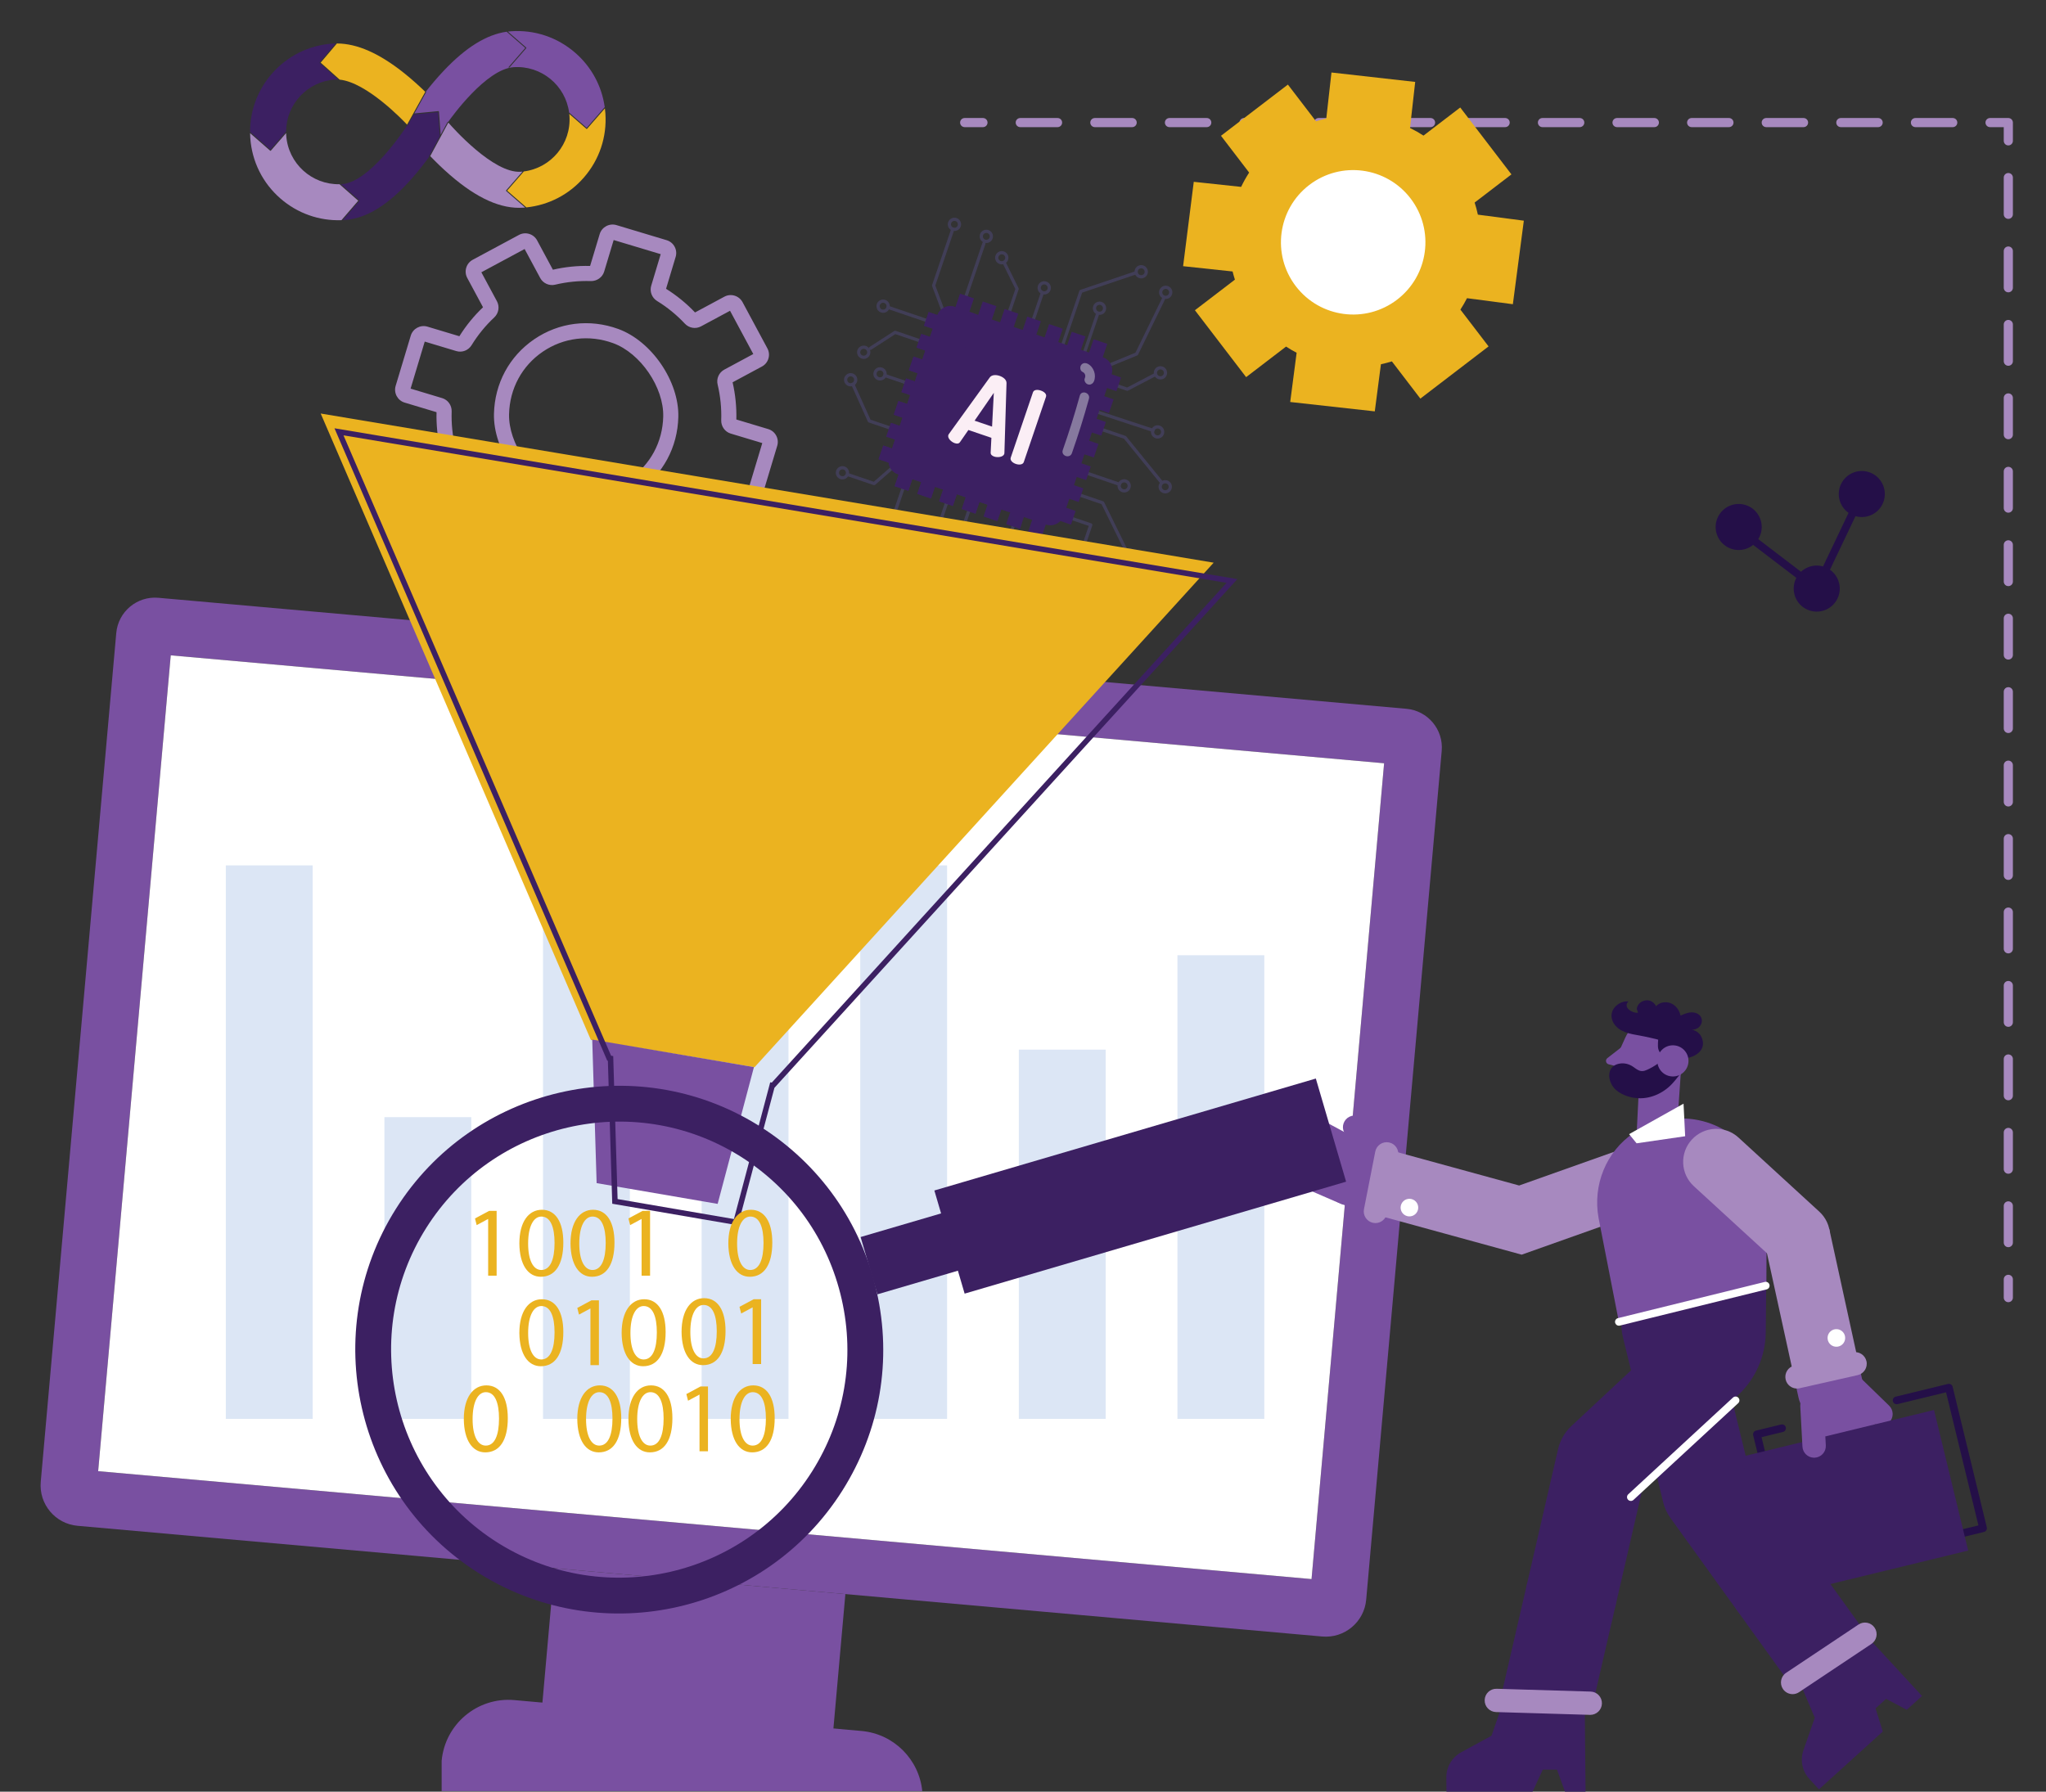 <?xml version="1.0" encoding="UTF-8" standalone="no"?>
<!DOCTYPE svg PUBLIC "-//W3C//DTD SVG 1.1//EN" "http://www.w3.org/Graphics/SVG/1.1/DTD/svg11.dtd">
<svg width="100%" height="100%" viewBox="0 0 4663 4084" version="1.1" xmlns="http://www.w3.org/2000/svg" xmlns:xlink="http://www.w3.org/1999/xlink" xml:space="preserve" xmlns:serif="http://www.serif.com/" style="fill-rule:evenodd;clip-rule:evenodd;stroke-linejoin:round;stroke-miterlimit:2;">
    <rect x="0" y="0" width="4663" height="4084" fill="#333333" stroke="none"/>
    <g id="Artboard1" transform="matrix(1,0,0,1,44.688,-83.475)">
        <rect x="-44.688" y="83.475" width="4662.03" height="4083.19" style="fill:none;"/>
        <clipPath id="_clip1">
            <rect x="-44.688" y="83.475" width="4662.03" height="4083.19"/>
        </clipPath>
        <g clip-path="url(#_clip1)">
            <g transform="matrix(4.167,0,0,4.167,-11.328,7.134)">
                <path d="M519.612,87.872L529.613,87.872C530.994,87.872 532.113,86.753 532.113,85.372C532.113,83.991 530.994,82.872 529.613,82.872L519.612,82.872C518.232,82.872 517.112,83.991 517.112,85.372C517.112,86.753 518.232,87.872 519.612,87.872Z" style="fill:rgb(167,137,191);fill-rule:nonzero;"/>
                <path d="M550.013,87.872L570.413,87.872C571.794,87.872 572.913,86.753 572.913,85.372C572.913,83.991 571.794,82.872 570.413,82.872L550.013,82.872C548.633,82.872 547.513,83.991 547.513,85.372C547.513,86.753 548.633,87.872 550.013,87.872ZM590.814,87.872L611.214,87.872C612.594,87.872 613.714,86.753 613.714,85.372C613.714,83.991 612.594,82.872 611.214,82.872L590.814,82.872C589.433,82.872 588.314,83.991 588.314,85.372C588.314,86.753 589.433,87.872 590.814,87.872ZM631.614,87.872L652.014,87.872C653.395,87.872 654.514,86.753 654.514,85.372C654.514,83.991 653.395,82.872 652.014,82.872L631.614,82.872C630.233,82.872 629.114,83.991 629.114,85.372C629.114,86.753 630.233,87.872 631.614,87.872ZM672.414,87.872L692.814,87.872C694.195,87.872 695.314,86.753 695.314,85.372C695.314,83.991 694.195,82.872 692.814,82.872L672.414,82.872C671.033,82.872 669.914,83.991 669.914,85.372C669.914,86.753 671.033,87.872 672.414,87.872ZM713.214,87.872L733.614,87.872C734.995,87.872 736.114,86.753 736.114,85.372C736.114,83.991 734.995,82.872 733.614,82.872L713.214,82.872C711.834,82.872 710.714,83.991 710.714,85.372C710.714,86.753 711.834,87.872 713.214,87.872ZM754.015,87.872L774.415,87.872C775.795,87.872 776.915,86.753 776.915,85.372C776.915,83.991 775.795,82.872 774.415,82.872L754.015,82.872C752.634,82.872 751.515,83.991 751.515,85.372C751.515,86.753 752.634,87.872 754.015,87.872ZM794.815,87.872L815.215,87.872C816.596,87.872 817.715,86.753 817.715,85.372C817.715,83.991 816.596,82.872 815.215,82.872L794.815,82.872C793.434,82.872 792.315,83.991 792.315,85.372C792.315,86.753 793.434,87.872 794.815,87.872ZM835.615,87.872L856.015,87.872C857.396,87.872 858.515,86.753 858.515,85.372C858.515,83.991 857.396,82.872 856.015,82.872L835.615,82.872C834.234,82.872 833.115,83.991 833.115,85.372C833.115,86.753 834.234,87.872 835.615,87.872ZM876.415,87.872L896.815,87.872C898.196,87.872 899.315,86.753 899.315,85.372C899.315,83.991 898.196,82.872 896.815,82.872L876.415,82.872C875.035,82.872 873.915,83.991 873.915,85.372C873.915,86.753 875.035,87.872 876.415,87.872ZM917.216,87.872L937.616,87.872C938.996,87.872 940.116,86.753 940.116,85.372C940.116,83.991 938.996,82.872 937.616,82.872L917.216,82.872C915.835,82.872 914.716,83.991 914.716,85.372C914.716,86.753 915.835,87.872 917.216,87.872ZM958.016,87.872L978.416,87.872C979.796,87.872 980.916,86.753 980.916,85.372C980.916,83.991 979.796,82.872 978.416,82.872L958.016,82.872C956.635,82.872 955.516,83.991 955.516,85.372C955.516,86.753 956.635,87.872 958.016,87.872ZM998.816,87.872L1019.22,87.872C1020.6,87.872 1021.72,86.753 1021.72,85.372C1021.72,83.991 1020.6,82.872 1019.22,82.872L998.816,82.872C997.435,82.872 996.316,83.991 996.316,85.372C996.316,86.753 997.435,87.872 998.816,87.872ZM1039.62,87.872L1060.02,87.872C1061.4,87.872 1062.52,86.753 1062.52,85.372C1062.52,83.991 1061.4,82.872 1060.02,82.872L1039.62,82.872C1038.24,82.872 1037.12,83.991 1037.12,85.372C1037.12,86.753 1038.24,87.872 1039.62,87.872Z" style="fill:rgb(167,137,191);fill-rule:nonzero;"/>
                <path d="M1080.42,87.872L1087.92,87.872L1087.92,95.372C1087.92,96.753 1089.04,97.872 1090.42,97.872C1091.8,97.872 1092.92,96.753 1092.92,95.372L1092.92,85.372C1092.92,84.714 1092.65,84.07 1092.18,83.604C1091.72,83.139 1091.08,82.872 1090.42,82.872L1080.42,82.872C1079.04,82.872 1077.92,83.991 1077.92,85.372C1077.92,86.753 1079.04,87.872 1080.42,87.872Z" style="fill:rgb(167,137,191);fill-rule:nonzero;"/>
                <path d="M1087.92,115.461L1087.92,135.551C1087.92,136.932 1089.04,138.051 1090.42,138.051C1091.8,138.051 1092.92,136.932 1092.92,135.551L1092.92,115.461C1092.92,114.08 1091.8,112.961 1090.42,112.961C1089.04,112.961 1087.92,114.08 1087.92,115.461ZM1087.92,155.641L1087.92,175.73C1087.92,177.111 1089.04,178.23 1090.42,178.23C1091.8,178.23 1092.92,177.111 1092.92,175.73L1092.92,155.641C1092.92,154.26 1091.8,153.141 1090.42,153.141C1089.04,153.141 1087.92,154.26 1087.92,155.641ZM1087.92,195.82L1087.92,215.91C1087.92,217.291 1089.04,218.41 1090.42,218.41C1091.8,218.41 1092.92,217.291 1092.92,215.91L1092.92,195.82C1092.92,194.44 1091.8,193.32 1090.42,193.32C1089.04,193.32 1087.92,194.44 1087.92,195.82ZM1087.92,236L1087.92,256.09C1087.92,257.47 1089.04,258.59 1090.42,258.59C1091.8,258.59 1092.92,257.47 1092.92,256.09L1092.92,236C1092.92,234.619 1091.8,233.5 1090.42,233.5C1089.04,233.5 1087.92,234.619 1087.92,236ZM1087.92,276.179L1087.92,296.269C1087.92,297.65 1089.04,298.769 1090.42,298.769C1091.8,298.769 1092.92,297.65 1092.92,296.269L1092.92,276.179C1092.92,274.799 1091.8,273.679 1090.42,273.679C1089.04,273.679 1087.92,274.799 1087.92,276.179ZM1087.92,316.359L1087.92,336.449C1087.92,337.829 1089.04,338.949 1090.42,338.949C1091.8,338.949 1092.92,337.829 1092.92,336.449L1092.92,316.359C1092.92,314.978 1091.8,313.859 1090.42,313.859C1089.04,313.859 1087.92,314.978 1087.92,316.359ZM1087.92,356.538L1087.92,376.628C1087.92,378.009 1089.04,379.128 1090.42,379.128C1091.8,379.128 1092.92,378.009 1092.92,376.628L1092.92,356.538C1092.92,355.158 1091.8,354.038 1090.42,354.038C1089.04,354.038 1087.92,355.158 1087.92,356.538ZM1087.92,396.718L1087.92,416.808C1087.92,418.188 1089.04,419.308 1090.42,419.308C1091.8,419.308 1092.92,418.188 1092.92,416.808L1092.92,396.718C1092.92,395.337 1091.8,394.218 1090.42,394.218C1089.04,394.218 1087.92,395.337 1087.92,396.718ZM1087.92,436.897L1087.92,456.987C1087.92,458.368 1089.04,459.487 1090.42,459.487C1091.8,459.487 1092.92,458.368 1092.92,456.987L1092.92,436.897C1092.92,435.517 1091.8,434.397 1090.42,434.397C1089.04,434.397 1087.92,435.517 1087.92,436.897ZM1087.92,477.077L1087.92,497.167C1087.92,498.547 1089.04,499.667 1090.42,499.667C1091.8,499.667 1092.92,498.547 1092.92,497.167L1092.92,477.077C1092.92,475.696 1091.8,474.577 1090.42,474.577C1089.04,474.577 1087.92,475.696 1087.92,477.077ZM1087.92,517.256L1087.92,537.346C1087.92,538.727 1089.04,539.846 1090.42,539.846C1091.8,539.846 1092.92,538.727 1092.92,537.346L1092.92,517.256C1092.92,515.876 1091.8,514.756 1090.42,514.756C1089.04,514.756 1087.92,515.876 1087.92,517.256ZM1087.92,557.436L1087.92,577.526C1087.92,578.906 1089.04,580.026 1090.42,580.026C1091.8,580.026 1092.92,578.906 1092.92,577.526L1092.92,557.436C1092.92,556.055 1091.8,554.936 1090.42,554.936C1089.04,554.936 1087.92,556.055 1087.92,557.436ZM1087.92,597.615L1087.92,617.705C1087.92,619.086 1089.04,620.205 1090.42,620.205C1091.8,620.205 1092.92,619.086 1092.92,617.705L1092.92,597.615C1092.92,596.235 1091.8,595.115 1090.42,595.115C1089.04,595.115 1087.92,596.235 1087.92,597.615ZM1087.92,637.795L1087.92,657.885C1087.92,659.265 1089.04,660.385 1090.42,660.385C1091.8,660.385 1092.92,659.265 1092.92,657.885L1092.92,637.795C1092.92,636.414 1091.8,635.295 1090.42,635.295C1089.04,635.295 1087.92,636.414 1087.92,637.795ZM1087.92,677.974L1087.92,698.064C1087.92,699.445 1089.04,700.564 1090.42,700.564C1091.8,700.564 1092.92,699.445 1092.92,698.064L1092.92,677.974C1092.92,676.594 1091.8,675.474 1090.42,675.474C1089.04,675.474 1087.92,676.594 1087.92,677.974Z" style="fill:rgb(167,137,191);fill-rule:nonzero;"/>
                <path d="M1087.92,718.154L1087.92,728.154C1087.92,729.535 1089.04,730.654 1090.42,730.654C1091.8,730.654 1092.92,729.535 1092.92,728.154L1092.92,718.154C1092.92,716.773 1091.8,715.654 1090.42,715.654C1089.04,715.654 1087.92,716.773 1087.92,718.154Z" style="fill:rgb(167,137,191);fill-rule:nonzero;"/>
                <path d="M270.42,244.887C270.049,260.827 282.863,279.589 297.84,285.041C310.945,289.803 324.985,288.093 336.34,280.335C347.703,272.577 354.405,260.125 354.736,246.181C355.115,230.242 342.3,211.48 327.316,206.028C314.211,201.262 300.17,202.984 288.808,210.741C277.453,218.5 270.751,230.943 270.42,244.887ZM312.711,295.961C306.8,295.961 300.832,294.916 295.017,292.8C276.751,286.154 261.709,264.125 262.162,244.694C262.557,228.056 270.574,213.197 284.154,203.919C297.743,194.649 314.501,192.584 330.139,198.27C348.413,204.915 363.453,226.943 362.994,246.375C362.599,263.012 354.582,277.875 341.002,287.154C332.469,292.98 322.679,295.961 312.711,295.961ZM392.526,226.77L392.526,226.778L392.526,226.77ZM215.677,230.641L215.686,230.641L215.694,230.645L215.677,230.641ZM272.122,334.239L297.848,341.973L303.042,324.715C303.985,321.55 307.025,319.299 310.332,319.521C316.857,319.695 323.445,319.07 329.832,317.549C333.082,316.787 336.453,318.271 338.018,321.19L346.551,337.058L370.22,324.336L361.679,308.464C360.115,305.537 360.728,301.904 363.172,299.626C367.954,295.158 372.123,290.049 375.559,284.448C377.325,281.61 380.72,280.259 383.914,281.227L401.18,286.416L408.914,260.69L391.663,255.501C388.486,254.553 386.349,251.548 386.454,248.202C386.672,241.645 386.019,235.085 384.494,228.701C383.704,225.467 385.204,222.092 388.131,220.52L403.994,211.983L391.277,188.318L375.397,196.854C372.478,198.423 368.833,197.806 366.567,195.366C362.091,190.584 356.986,186.41 351.389,182.979C348.543,181.233 347.219,177.798 348.163,174.624L353.357,157.354L327.63,149.623L322.437,166.882C321.494,170.06 318.445,172.136 315.138,172.076C308.582,171.878 302.026,172.519 295.646,174.048C292.436,174.834 289.033,173.33 287.461,170.41L278.928,154.54L255.266,167.261L263.799,183.133C265.364,186.06 264.751,189.693 262.307,191.971C257.532,196.439 253.364,201.544 249.92,207.145C248.162,209.992 244.75,211.322 241.565,210.371L224.298,205.177L216.564,230.907L233.823,236.096C236.993,237.044 239.129,240.045 239.025,243.395C238.807,249.96 239.469,256.521 240.992,262.888C241.767,266.145 240.266,269.508 237.347,271.077L221.484,279.614L234.202,303.275L250.081,294.743C252.993,293.17 256.63,293.775 258.911,296.231C263.387,301.017 268.493,305.187 274.089,308.618C276.937,310.364 278.259,313.799 277.316,316.973L272.122,334.239ZM298.452,350.457C297.751,350.457 297.041,350.357 296.34,350.147L268.872,341.889C266.985,341.32 265.436,340.054 264.509,338.324C263.581,336.594 263.38,334.607 263.952,332.723L269.195,315.3C263.387,311.67 258.065,307.32 253.347,302.36L237.306,310.981C235.589,311.908 233.605,312.114 231.718,311.546C229.839,310.981 228.29,309.715 227.363,307.985L213.774,282.722C211.863,279.141 213.21,274.682 216.774,272.767L232.807,264.145C231.266,257.493 230.581,250.649 230.75,243.795L213.315,238.552C209.435,237.391 207.233,233.29 208.387,229.407L216.654,201.927C217.823,198.052 221.936,195.838 225.79,197.004L243.243,202.249C246.871,196.443 251.218,191.113 256.178,186.399L247.557,170.37C246.629,168.636 246.428,166.653 246.992,164.777C247.557,162.894 248.823,161.346 250.557,160.414L275.823,146.834C277.541,145.906 279.525,145.701 281.413,146.269C283.291,146.834 284.84,148.1 285.767,149.83L294.389,165.858C301.058,164.321 307.896,163.624 314.743,163.805L319.986,146.37C321.162,142.487 325.284,140.305 329.139,141.45L356.607,149.709C358.494,150.277 360.042,151.543 360.97,153.277C361.897,155.007 362.099,156.995 361.526,158.87L356.284,176.297C362.091,179.931 367.421,184.277 372.131,189.237L388.172,180.616C391.712,178.693 396.188,180.04 398.115,183.6L411.704,208.875C412.64,210.613 412.833,212.604 412.261,214.487C411.696,216.367 410.43,217.911 408.696,218.834L392.68,227.448C394.212,234.129 394.898,240.964 394.728,247.798L412.164,253.041C414.051,253.609 415.6,254.876 416.527,256.605C417.454,258.335 417.656,260.323 417.084,262.206L408.825,289.67C407.656,293.557 403.534,295.739 399.672,294.589L382.236,289.348C378.615,295.15 374.26,300.48 369.3,305.198L377.922,321.227C379.833,324.8 378.494,329.259 374.938,331.179L349.655,344.763C347.937,345.695 345.953,345.889 344.067,345.328C342.187,344.763 340.638,343.497 339.711,341.767L331.09,325.739C324.421,327.279 317.663,328.001 310.735,327.792L305.493,345.227C304.534,348.405 301.606,350.457 298.452,350.457Z" style="fill:rgb(167,137,191);fill-rule:nonzero;"/>
                <path d="M570.648,214.516C570.187,214.359 569.941,213.86 570.098,213.4L582.34,177.414C582.428,177.155 582.632,176.952 582.892,176.864L613.019,166.695C613.479,166.541 613.977,166.785 614.134,167.247C614.288,167.708 614.042,168.207 613.581,168.362L583.866,178.393L571.764,213.966C571.607,214.427 571.108,214.673 570.648,214.516Z" style="fill:rgb(65,62,87);fill-rule:nonzero;"/>
                <path d="M555.169,198.878C554.709,198.721 554.463,198.222 554.62,197.761L561.314,178.085C561.47,177.624 561.97,177.378 562.43,177.535C562.891,177.692 563.136,178.191 562.98,178.651L556.286,198.328C556.129,198.789 555.63,199.035 555.169,198.878Z" style="fill:rgb(65,62,87);fill-rule:nonzero;"/>
                <path d="M515.784,193.669C515.323,193.513 515.077,193.013 515.234,192.553L529.301,151.203C529.458,150.742 529.957,150.496 530.418,150.653C530.878,150.81 531.124,151.309 530.967,151.77L516.9,193.12C516.744,193.58 516.244,193.826 515.784,193.669Z" style="fill:rgb(65,62,87);fill-rule:nonzero;"/>
                <path d="M517.125,214.685C516.883,214.603 516.68,214.418 516.584,214.162L501.798,174.831C501.725,174.641 501.722,174.431 501.788,174.238L512.288,143.373C512.445,142.913 512.943,142.667 513.405,142.824C513.865,142.98 514.111,143.48 513.953,143.94L503.556,174.507L518.231,213.542C518.401,213.997 518.172,214.504 517.716,214.675C517.518,214.75 517.31,214.748 517.125,214.685Z" style="fill:rgb(65,62,87);fill-rule:nonzero;"/>
                <path d="M568.875,231.023C568.642,230.944 568.444,230.769 568.344,230.524C568.159,230.075 568.374,229.561 568.824,229.376L613.014,211.251L627.533,181.487C627.747,181.05 628.275,180.875 628.709,181.082C629.147,181.295 629.327,181.822 629.115,182.259L614.448,212.324C614.353,212.518 614.19,212.67 613.992,212.752L569.493,231.005C569.287,231.088 569.07,231.09 568.875,231.023Z" style="fill:rgb(65,62,87);fill-rule:nonzero;"/>
                <path d="M608.256,232.068L584.005,223.818C583.545,223.661 583.299,223.162 583.456,222.701C583.612,222.241 584.112,221.995 584.572,222.152L608.466,230.281L622.945,222.707C623.378,222.48 623.909,222.65 624.133,223.078C624.359,223.509 624.192,224.041 623.761,224.266L608.948,232.014C608.734,232.126 608.484,232.145 608.256,232.068Z" style="fill:rgb(65,62,87);fill-rule:nonzero;"/>
                <path d="M578.461,240.116C578.004,239.96 577.758,239.466 577.908,239.007C578.06,238.545 578.557,238.295 579.019,238.447L622.87,252.892C623.349,253.078 623.582,253.541 623.43,254.003C623.278,254.465 622.781,254.715 622.319,254.563L578.469,240.118L578.461,240.116Z" style="fill:rgb(65,62,87);fill-rule:nonzero;"/>
                <path d="M626.94,282.967C626.789,282.915 626.648,282.822 626.541,282.688L606.741,258.325L570.754,246.083C570.294,245.926 570.048,245.427 570.204,244.966C570.361,244.506 570.86,244.26 571.321,244.416L607.547,256.741C607.703,256.794 607.843,256.89 607.946,257.019L627.906,281.579C628.213,281.956 628.156,282.51 627.779,282.816C627.534,283.014 627.217,283.061 626.94,282.967Z" style="fill:rgb(65,62,87);fill-rule:nonzero;"/>
                <path d="M603.949,284.047L569.952,272.481C569.491,272.325 569.245,271.825 569.402,271.365C569.559,270.904 570.058,270.658 570.518,270.815L604.515,282.381C604.976,282.538 605.222,283.037 605.065,283.497C604.908,283.958 604.409,284.204 603.949,284.047Z" style="fill:rgb(65,62,87);fill-rule:nonzero;"/>
                <path d="M629.912,282.816C629.758,282.763 629.595,282.731 629.428,282.719C628.925,282.686 628.441,282.85 628.065,283.182C627.686,283.513 627.459,283.971 627.426,284.472C627.392,284.973 627.557,285.459 627.888,285.836C628.219,286.214 628.679,286.44 629.178,286.474C629.681,286.507 630.165,286.343 630.541,286.012C630.92,285.681 631.147,285.222 631.18,284.721C631.214,284.22 631.049,283.735 630.718,283.357C630.498,283.105 630.22,282.921 629.912,282.816ZM628.123,288.043C627.526,287.84 626.99,287.483 626.564,286.996C625.923,286.265 625.605,285.327 625.671,284.356C625.734,283.385 626.172,282.498 626.905,281.858C627.635,281.216 628.573,280.899 629.544,280.963C630.512,281.026 631.403,281.465 632.042,282.197C632.683,282.929 633.001,283.867 632.935,284.838C632.872,285.808 632.434,286.696 631.701,287.336C630.971,287.977 630.033,288.294 629.062,288.23C628.739,288.209 628.422,288.145 628.123,288.043Z" style="fill:rgb(65,62,87);fill-rule:nonzero;"/>
                <path d="M562.407,341.847C561.791,341.637 561.082,341.752 560.557,342.21C559.778,342.894 559.7,344.085 560.382,344.865C561.067,345.647 562.258,345.723 563.038,345.041C563.817,344.358 563.895,343.166 563.213,342.387C562.988,342.13 562.708,341.949 562.407,341.847ZM560.62,347.07C560.034,346.87 559.493,346.521 559.058,346.025C557.736,344.515 557.889,342.21 559.397,340.887C560.912,339.562 563.215,339.719 564.537,341.227C565.859,342.737 565.707,345.041 564.198,346.364C563.183,347.252 561.811,347.475 560.62,347.07Z" style="fill:rgb(65,62,87);fill-rule:nonzero;"/>
                <path d="M581.399,326.588C581.245,326.535 581.082,326.503 580.915,326.492C580.412,326.458 579.928,326.622 579.552,326.953C579.172,327.285 578.946,327.744 578.913,328.245C578.879,328.746 579.043,329.23 579.375,329.608C579.707,329.987 580.169,330.211 580.665,330.246C581.167,330.28 581.651,330.116 582.027,329.784C582.407,329.452 582.634,328.994 582.666,328.493C582.701,327.992 582.537,327.508 582.204,327.13C581.983,326.877 581.707,326.693 581.399,326.588ZM579.612,331.815C579.015,331.612 578.477,331.255 578.051,330.768C577.41,330.036 577.092,329.099 577.157,328.128C577.221,327.158 577.659,326.27 578.392,325.63C579.122,324.989 580.06,324.672 581.031,324.736C582.001,324.799 582.887,325.237 583.529,325.97C584.169,326.701 584.488,327.639 584.422,328.609C584.359,329.58 583.921,330.467 583.187,331.108C582.457,331.749 581.52,332.066 580.549,332.002C580.225,331.981 579.911,331.917 579.612,331.815Z" style="fill:rgb(65,62,87);fill-rule:nonzero;"/>
                <path d="M526.081,332.405C525.464,332.195 524.755,332.311 524.231,332.769C523.452,333.453 523.373,334.643 524.056,335.424C524.743,336.206 525.931,336.282 526.712,335.599C527.49,334.917 527.571,333.726 526.887,332.945C526.662,332.688 526.382,332.507 526.081,332.405ZM524.292,337.628C523.706,337.429 523.167,337.08 522.732,336.584C521.409,335.073 521.562,332.768 523.07,331.445C524.583,330.123 526.885,330.276 528.211,331.785C529.534,333.297 529.381,335.603 527.87,336.924C526.856,337.811 525.484,338.034 524.292,337.628Z" style="fill:rgb(65,62,87);fill-rule:nonzero;"/>
                <path d="M538.656,328.197C538.039,327.988 537.33,328.103 536.805,328.561C536.428,328.892 536.201,329.35 536.168,329.852C536.136,330.354 536.3,330.838 536.63,331.216C537.317,331.999 538.506,332.074 539.286,331.392C540.065,330.708 540.144,329.517 539.461,328.737C539.236,328.481 538.957,328.3 538.656,328.197ZM536.868,333.421C536.282,333.222 535.742,332.872 535.306,332.375C534.666,331.644 534.349,330.706 534.413,329.736C534.476,328.765 534.916,327.878 535.647,327.237C537.158,325.913 539.461,326.069 540.785,327.578C542.107,329.087 541.955,331.392 540.446,332.715C539.431,333.603 538.059,333.826 536.868,333.421Z" style="fill:rgb(65,62,87);fill-rule:nonzero;"/>
                <path d="M458.771,306.141C458.155,305.931 457.447,306.046 456.923,306.505C456.142,307.189 456.064,308.38 456.747,309.16C457.078,309.538 457.539,309.765 458.038,309.797C458.539,309.831 459.024,309.667 459.401,309.335C459.779,309.005 460.006,308.546 460.039,308.045C460.073,307.543 459.908,307.059 459.577,306.681C459.353,306.424 459.073,306.243 458.771,306.141ZM456.983,311.368C456.386,311.164 455.85,310.807 455.423,310.319C454.1,308.809 454.253,306.505 455.763,305.181C457.275,303.857 459.576,304.01 460.901,305.521C462.224,307.031 462.072,309.336 460.561,310.66C459.829,311.3 458.893,311.618 457.922,311.553C457.597,311.532 457.283,311.469 456.983,311.368Z" style="fill:rgb(65,62,87);fill-rule:nonzero;"/>
                <path d="M453.372,275.167C452.756,274.957 452.047,275.073 451.523,275.532C450.743,276.215 450.665,277.405 451.348,278.186C452.03,278.965 453.222,279.043 454.002,278.362C454.782,277.679 454.861,276.487 454.178,275.707C453.953,275.45 453.673,275.269 453.372,275.167ZM451.584,280.39C451,280.192 450.459,279.842 450.023,279.346C448.701,277.835 448.854,275.53 450.364,274.208C451.875,272.885 454.178,273.037 455.502,274.547C456.824,276.058 456.671,278.363 455.162,279.686C454.148,280.573 452.777,280.796 451.584,280.39Z" style="fill:rgb(65,62,87);fill-rule:nonzero;"/>
                <path d="M457.863,224.285C457.247,224.076 456.538,224.192 456.015,224.65C455.234,225.333 455.156,226.524 455.839,227.305C456.52,228.085 457.712,228.162 458.493,227.481C459.273,226.798 459.352,225.606 458.669,224.826C458.444,224.569 458.164,224.388 457.863,224.285ZM456.075,229.509C455.491,229.311 454.95,228.961 454.515,228.465C453.192,226.954 453.346,224.649 454.855,223.326C456.365,222.005 458.67,222.157 459.993,223.666C461.315,225.177 461.162,227.482 459.653,228.805C458.639,229.692 457.268,229.915 456.075,229.509Z" style="fill:rgb(65,62,87);fill-rule:nonzero;"/>
                <path d="M473.921,221.06C473.766,221.007 473.603,220.974 473.436,220.964C472.935,220.93 472.451,221.094 472.073,221.426C471.694,221.756 471.467,222.215 471.435,222.717C471.401,223.218 471.565,223.702 471.897,224.08C472.578,224.86 473.77,224.939 474.551,224.256C475.332,223.572 475.41,222.382 474.727,221.602C474.506,221.35 474.229,221.165 473.921,221.06ZM472.134,226.286C471.549,226.087 471.008,225.737 470.573,225.24C469.932,224.508 469.615,223.571 469.679,222.6C469.742,221.629 470.181,220.742 470.913,220.101C471.644,219.461 472.581,219.143 473.552,219.208C474.523,219.271 475.411,219.71 476.051,220.442C477.373,221.952 477.221,224.257 475.711,225.58C474.697,226.468 473.326,226.69 472.134,226.286Z" style="fill:rgb(65,62,87);fill-rule:nonzero;"/>
                <path d="M503.01,313.153C502.393,312.943 501.684,313.059 501.16,313.518C500.381,314.2 500.301,315.392 500.985,316.172C501.667,316.955 502.86,317.032 503.64,316.347C504.42,315.664 504.499,314.474 503.815,313.693C503.591,313.436 503.311,313.256 503.01,313.153ZM501.221,318.377C500.636,318.178 500.095,317.829 499.66,317.332C498.338,315.82 498.491,313.516 500.001,312.193C501.511,310.871 503.817,311.023 505.14,312.534L505.141,312.534C506.462,314.045 506.309,316.35 504.799,317.672C503.785,318.559 502.413,318.782 501.221,318.377Z" style="fill:rgb(65,62,87);fill-rule:nonzero;"/>
                <path d="M610.199,320.04C609.583,319.83 608.874,319.945 608.349,320.403C607.972,320.734 607.745,321.192 607.712,321.694C607.68,322.196 607.843,322.68 608.174,323.058C608.861,323.84 610.048,323.916 610.83,323.234C611.609,322.551 611.688,321.359 611.005,320.58C610.78,320.323 610.501,320.142 610.199,320.04ZM608.412,325.263C607.826,325.063 607.286,324.714 606.85,324.217C606.21,323.486 605.893,322.549 605.956,321.578C606.02,320.607 606.459,319.72 607.191,319.08C608.703,317.756 611.007,317.912 612.329,319.42C613.651,320.93 613.499,323.234 611.99,324.557C610.975,325.445 609.603,325.668 608.412,325.263Z" style="fill:rgb(65,62,87);fill-rule:nonzero;"/>
                <path d="M630.172,176.458C629.555,176.248 628.846,176.362 628.322,176.821C627.543,177.504 627.463,178.695 628.147,179.476C628.833,180.261 630.022,180.334 630.803,179.651C631.582,178.969 631.66,177.777 630.978,176.997C630.753,176.74 630.473,176.56 630.172,176.458ZM628.383,181.68C627.798,181.481 627.258,181.132 626.823,180.635C625.5,179.123 625.652,176.818 627.164,175.497C628.675,174.176 630.979,174.326 632.302,175.837C633.623,177.347 633.471,179.652 631.963,180.975C630.947,181.863 629.575,182.086 628.383,181.68Z" style="fill:rgb(65,62,87);fill-rule:nonzero;"/>
                <path d="M593.97,185.167C593.354,184.957 592.645,185.072 592.12,185.531C591.341,186.213 591.261,187.404 591.945,188.185C592.631,188.969 593.82,189.044 594.601,188.361C595.38,187.677 595.458,186.487 594.776,185.706C594.551,185.45 594.271,185.269 593.97,185.167ZM592.181,190.39C591.597,190.191 591.056,189.842 590.621,189.345C589.298,187.833 589.451,185.527 590.962,184.206C592.472,182.885 594.778,183.037 596.1,184.546C597.422,186.057 597.269,188.362 595.761,189.685C594.746,190.572 593.373,190.795 592.181,190.39Z" style="fill:rgb(65,62,87);fill-rule:nonzero;"/>
                <path d="M540.505,157.534C539.889,157.325 539.181,157.44 538.658,157.899C537.877,158.582 537.798,159.773 538.482,160.553C538.813,160.932 539.272,161.16 539.772,161.191C540.274,161.224 540.758,161.06 541.136,160.729C541.514,160.398 541.741,159.94 541.774,159.438C541.807,158.937 541.643,158.452 541.312,158.075C541.087,157.818 540.807,157.637 540.505,157.534ZM538.718,162.761C538.121,162.558 537.584,162.2 537.158,161.713C535.835,160.203 535.987,157.898 537.498,156.575C539.008,155.25 541.312,155.404 542.636,156.915C543.276,157.646 543.594,158.584 543.53,159.554C543.466,160.526 543.027,161.413 542.295,162.054C541.564,162.694 540.627,163.011 539.656,162.947C539.332,162.925 539.017,162.863 538.718,162.761Z" style="fill:rgb(65,62,87);fill-rule:nonzero;"/>
                <path d="M514.62,139.261C514.465,139.209 514.302,139.176 514.135,139.165C513.633,139.132 513.149,139.296 512.771,139.627C511.99,140.311 511.912,141.502 512.594,142.282C513.279,143.061 514.469,143.142 515.25,142.458C515.627,142.127 515.854,141.668 515.887,141.167C515.921,140.665 515.755,140.181 515.425,139.803C515.203,139.551 514.927,139.366 514.62,139.261ZM512.833,144.487C512.247,144.288 511.707,143.938 511.271,143.441C509.949,141.931 510.101,139.627 511.611,138.303C512.343,137.663 513.28,137.345 514.25,137.41C515.221,137.474 516.109,137.912 516.75,138.643C518.072,140.154 517.919,142.458 516.409,143.782C515.396,144.669 514.025,144.892 512.833,144.487Z" style="fill:rgb(65,62,87);fill-rule:nonzero;"/>
                <path d="M475.617,184.027C475.462,183.975 475.299,183.942 475.132,183.931C474.631,183.897 474.146,184.062 473.769,184.393C473.39,184.724 473.164,185.182 473.131,185.683C473.097,186.185 473.261,186.669 473.593,187.047C473.922,187.426 474.381,187.651 474.884,187.685C475.385,187.718 475.87,187.554 476.247,187.223C477.028,186.539 477.106,185.348 476.423,184.569C476.203,184.317 475.925,184.132 475.617,184.027ZM473.829,189.254C473.232,189.051 472.696,188.694 472.269,188.207C471.628,187.475 471.311,186.538 471.375,185.567C471.438,184.596 471.877,183.709 472.609,183.069C474.12,181.744 476.423,181.897 477.747,183.409C479.07,184.919 478.917,187.223 477.407,188.547C476.675,189.187 475.738,189.505 474.767,189.441C474.443,189.419 474.128,189.356 473.829,189.254Z" style="fill:rgb(65,62,87);fill-rule:nonzero;"/>
                <path d="M465,209.231C464.384,209.021 463.676,209.136 463.152,209.595C462.372,210.279 462.293,211.47 462.977,212.25C463.307,212.628 463.767,212.857 464.267,212.888C464.769,212.921 465.253,212.757 465.631,212.425C466.009,212.095 466.236,211.637 466.269,211.135C466.302,210.633 466.138,210.149 465.807,209.771C465.582,209.514 465.302,209.334 465,209.231ZM463.213,214.458C462.616,214.255 462.079,213.897 461.652,213.41C460.33,211.899 460.482,209.595 461.993,208.271C463.504,206.947 465.805,207.101 467.131,208.612C467.771,209.343 468.089,210.281 468.025,211.251C467.961,212.223 467.522,213.11 466.79,213.75C466.059,214.39 465.122,214.708 464.151,214.643C463.827,214.622 463.512,214.56 463.213,214.458Z" style="fill:rgb(65,62,87);fill-rule:nonzero;"/>
                <path d="M532.059,145.84C531.443,145.63 530.734,145.745 530.21,146.204C529.431,146.887 529.351,148.078 530.034,148.858C530.716,149.636 531.91,149.717 532.69,149.034C533.469,148.351 533.549,147.16 532.865,146.38C532.641,146.123 532.361,145.942 532.059,145.84ZM530.271,151.066C529.674,150.863 529.137,150.505 528.71,150.018C527.388,148.508 527.541,146.203 529.051,144.88C530.562,143.559 532.865,143.709 534.189,145.22C535.512,146.73 535.359,149.035 533.849,150.358C533.117,150.999 532.18,151.317 531.209,151.252C530.885,151.231 530.57,151.168 530.271,151.066Z" style="fill:rgb(65,62,87);fill-rule:nonzero;"/>
                <path d="M625.746,252.814C625.13,252.604 624.421,252.719 623.896,253.177C623.519,253.508 623.292,253.967 623.259,254.468C623.227,254.969 623.39,255.454 623.721,255.832C624.406,256.616 625.597,256.69 626.377,256.008C627.156,255.325 627.235,254.134 626.552,253.353C626.327,253.097 626.047,252.916 625.746,252.814ZM623.957,258.036C623.373,257.838 622.833,257.489 622.397,256.992C621.074,255.48 621.227,253.174 622.738,251.853C624.248,250.532 626.553,250.684 627.876,252.193C629.198,253.704 629.046,256.009 627.537,257.332C626.522,258.219 625.15,258.442 623.957,258.036Z" style="fill:rgb(65,62,87);fill-rule:nonzero;"/>
                <path d="M627.292,220.499C626.676,220.289 625.967,220.404 625.442,220.862C625.065,221.193 624.838,221.652 624.806,222.153C624.773,222.654 624.936,223.139 625.267,223.517C625.952,224.3 627.143,224.375 627.923,223.693C628.702,223.01 628.781,221.818 628.099,221.038C627.873,220.782 627.594,220.601 627.292,220.499ZM625.503,225.721C624.919,225.523 624.379,225.173 623.943,224.677C622.62,223.165 622.773,220.859 624.284,219.538C625.794,218.216 628.097,218.369 629.423,219.878C630.744,221.389 630.592,223.694 629.083,225.017C628.068,225.904 626.696,226.127 625.503,225.721Z" style="fill:rgb(65,62,87);fill-rule:nonzero;"/>
                <path d="M563.732,174.004C563.116,173.794 562.408,173.909 561.884,174.368C561.507,174.699 561.28,175.158 561.246,175.659C561.213,176.161 561.378,176.645 561.709,177.023C562.039,177.4 562.5,177.628 562.999,177.661C563.501,177.694 563.985,177.53 564.363,177.199C564.741,176.868 564.967,176.409 565.001,175.908C565.034,175.406 564.87,174.922 564.539,174.544C564.314,174.287 564.034,174.107 563.732,174.004ZM561.945,179.231C561.348,179.028 560.811,178.67 560.384,178.183C559.062,176.672 559.214,174.368 560.725,173.044C562.234,171.721 564.538,171.875 565.863,173.384C566.503,174.116 566.821,175.054 566.757,176.024C566.692,176.995 566.254,177.882 565.523,178.523C564.791,179.163 563.854,179.481 562.883,179.416C562.559,179.395 562.244,179.333 561.945,179.231Z" style="fill:rgb(65,62,87);fill-rule:nonzero;"/>
                <path d="M616.771,165.196C616.615,165.143 616.453,165.11 616.286,165.1C615.784,165.066 615.3,165.231 614.92,165.561C614.141,166.245 614.063,167.436 614.745,168.216C615.432,168.997 616.621,169.073 617.401,168.392C617.779,168.061 618.006,167.603 618.038,167.101C618.071,166.599 617.907,166.115 617.576,165.738C617.355,165.485 617.079,165.3 616.771,165.196ZM614.983,170.421C614.397,170.221 613.857,169.872 613.421,169.375C612.099,167.866 612.252,165.561 613.76,164.238C614.494,163.597 615.432,163.279 616.401,163.344C617.374,163.407 618.259,163.847 618.9,164.578C619.541,165.309 619.857,166.247 619.794,167.217C619.731,168.188 619.291,169.075 618.559,169.716C617.546,170.603 616.174,170.826 614.983,170.421Z" style="fill:rgb(65,62,87);fill-rule:nonzero;"/>
                <path d="M607.456,282.323C607.302,282.27 607.139,282.238 606.971,282.227C606.471,282.194 605.986,282.359 605.607,282.689C605.229,283.02 605.003,283.478 604.97,283.98C604.937,284.481 605.101,284.966 605.432,285.343C606.116,286.128 607.308,286.201 608.088,285.52C608.867,284.836 608.945,283.645 608.261,282.865C608.04,282.612 607.764,282.428 607.456,282.323ZM605.669,287.549C605.083,287.35 604.544,287 604.108,286.503C603.467,285.771 603.151,284.834 603.214,283.863C603.278,282.892 603.717,282.005 604.449,281.364C605.181,280.725 606.119,280.406 607.088,280.471C608.06,280.532 608.946,280.974 609.585,281.705C610.909,283.215 610.757,285.519 609.248,286.843C608.232,287.731 606.86,287.954 605.669,287.549Z" style="fill:rgb(65,62,87);fill-rule:nonzero;"/>
                <path d="M607.374,319.759C607.161,319.687 606.975,319.533 606.868,319.315L594.453,294.098L568.966,285.427C568.505,285.271 568.26,284.772 568.416,284.311C568.573,283.851 569.072,283.605 569.533,283.761L595.365,292.549C595.586,292.625 595.768,292.785 595.871,292.994L608.447,318.537C608.661,318.974 608.482,319.501 608.046,319.715C607.828,319.823 607.587,319.832 607.374,319.759Z" style="fill:rgb(65,62,87);fill-rule:nonzero;"/>
                <path d="M560.276,341.121C560.063,341.048 559.878,340.894 559.77,340.676L552.919,326.759C552.816,326.55 552.8,326.309 552.875,326.087L560.379,304.028C560.536,303.568 561.035,303.322 561.496,303.479C561.956,303.635 562.202,304.135 562.045,304.595L554.658,326.309L561.349,339.899C561.564,340.335 561.384,340.862 560.948,341.077C560.73,341.184 560.489,341.193 560.276,341.121Z" style="fill:rgb(65,62,87);fill-rule:nonzero;"/>
                <path d="M581.436,326.47C580.975,326.314 580.729,325.814 580.886,325.354L587.468,306.006L570.794,300.333C570.333,300.176 570.087,299.677 570.244,299.217C570.4,298.756 570.9,298.51 571.36,298.667L588.868,304.623C589.329,304.78 589.574,305.279 589.418,305.74L582.552,325.921C582.395,326.381 581.896,326.627 581.436,326.47Z" style="fill:rgb(65,62,87);fill-rule:nonzero;"/>
                <path d="M541.51,196.273C541.05,196.117 540.804,195.617 540.96,195.157L547.336,176.417L540.832,163.206C540.618,162.77 540.797,162.243 541.233,162.028C541.669,161.813 542.196,161.993 542.411,162.429L549.076,175.966C549.179,176.176 549.195,176.417 549.119,176.639L542.627,195.724C542.47,196.184 541.971,196.43 541.51,196.273Z" style="fill:rgb(65,62,87);fill-rule:nonzero;"/>
                <path d="M467.753,209.703C467.572,209.641 467.41,209.521 467.298,209.347C467.034,208.939 467.151,208.394 467.559,208.131L481.083,199.389C481.31,199.243 481.59,199.209 481.844,199.295L504.72,207.078C505.181,207.234 505.426,207.734 505.27,208.194C505.113,208.654 504.614,208.9 504.153,208.744L481.681,201.099L468.514,209.609C468.279,209.761 467.999,209.786 467.753,209.703Z" style="fill:rgb(65,62,87);fill-rule:nonzero;"/>
                <path d="M507.922,197.666L477.421,187.29C476.96,187.133 476.715,186.634 476.871,186.173C477.028,185.713 477.527,185.467 477.988,185.624L508.489,196C508.949,196.157 509.195,196.656 509.038,197.117C508.882,197.577 508.382,197.823 507.922,197.666Z" style="fill:rgb(65,62,87);fill-rule:nonzero;"/>
                <path d="M582.324,219.384C581.864,219.228 581.618,218.728 581.774,218.268L591.333,190.169C591.49,189.709 591.99,189.463 592.45,189.619C592.91,189.776 593.156,190.276 593,190.736L583.441,218.835C583.284,219.295 582.784,219.541 582.324,219.384Z" style="fill:rgb(65,62,87);fill-rule:nonzero;"/>
                <path d="M538.651,328.195C538.19,328.038 537.945,327.539 538.101,327.078L548.686,295.966C548.842,295.506 549.342,295.26 549.802,295.417C550.263,295.573 550.509,296.073 550.352,296.533L539.767,327.645C539.611,328.106 539.112,328.352 538.651,328.195Z" style="fill:rgb(65,62,87);fill-rule:nonzero;"/>
                <path d="M495.154,231.197L475.633,224.556C475.172,224.399 474.926,223.9 475.083,223.439C475.24,222.979 475.739,222.733 476.2,222.89L495.721,229.531C496.181,229.688 496.427,230.187 496.27,230.647C496.114,231.108 495.614,231.354 495.154,231.197Z" style="fill:rgb(65,62,87);fill-rule:nonzero;"/>
                <path d="M486.693,256.067L467.172,249.426C466.941,249.348 466.752,249.176 466.652,248.954L457.636,228.871C457.437,228.428 457.635,227.907 458.078,227.708C458.521,227.508 459.043,227.709 459.241,228.15L468.101,247.884L487.26,254.401C487.72,254.558 487.966,255.057 487.81,255.518C487.653,255.978 487.153,256.224 486.693,256.067Z" style="fill:rgb(65,62,87);fill-rule:nonzero;"/>
                <path d="M461.683,307.579C461.435,307.495 461.228,307.302 461.135,307.036C460.974,306.577 461.216,306.075 461.675,305.915L480.197,299.44L488.36,275.444C488.517,274.983 489.017,274.737 489.477,274.894C489.937,275.051 490.183,275.55 490.027,276.01L481.725,300.412C481.638,300.668 481.438,300.87 481.182,300.959L462.256,307.576C462.063,307.644 461.862,307.64 461.683,307.579Z" style="fill:rgb(65,62,87);fill-rule:nonzero;"/>
                <path d="M503.258,312.411C502.798,312.254 502.552,311.755 502.708,311.294L511.01,286.893C511.166,286.433 511.666,286.187 512.125,286.344C512.586,286.5 512.833,287 512.676,287.46L504.375,311.861C504.218,312.322 503.718,312.567 503.258,312.411Z" style="fill:rgb(65,62,87);fill-rule:nonzero;"/>
                <path d="M523.2,332.286C522.987,332.214 522.802,332.06 522.693,331.842L514.953,316.117C514.849,315.908 514.834,315.666 514.909,315.445L521.601,295.775C521.758,295.314 522.257,295.068 522.718,295.225C523.177,295.382 523.424,295.881 523.267,296.342L516.693,315.667L524.273,331.065C524.488,331.501 524.309,332.028 523.872,332.243C523.654,332.35 523.414,332.359 523.2,332.286Z" style="fill:rgb(65,62,87);fill-rule:nonzero;"/>
                <path d="M469.813,283.676L455.783,278.903C455.322,278.747 455.077,278.247 455.233,277.787C455.39,277.326 455.889,277.08 456.35,277.237L469.901,281.847L482.091,271.234C482.457,270.915 483.013,270.954 483.332,271.32C483.651,271.687 483.613,272.243 483.246,272.561L470.674,283.507C470.438,283.713 470.111,283.778 469.813,283.676Z" style="fill:rgb(65,62,87);fill-rule:nonzero;"/>
                <path d="M602.589,232.298L605.13,224.827L599.99,223.079C601.161,219.203 599.079,215.07 595.217,213.755L595.113,213.72L597.595,206.427L590.124,203.885L587.643,211.179L583.148,209.65L585.63,202.356L578.159,199.815L575.678,207.108L570.778,205.441L573.259,198.148L565.788,195.606L563.307,202.9L558.813,201.371L561.294,194.077L553.823,191.536L551.342,198.829L546.442,197.162L548.923,189.868L541.453,187.327L538.971,194.621L534.477,193.092L536.958,185.798L529.488,183.257L527.007,190.55L522.107,188.883L524.588,181.59L517.117,179.048L514.636,186.341L514.198,186.193C510.336,184.879 506.165,186.886 504.73,190.671L499.924,189.036L497.382,196.507L502.164,198.133L500.635,202.628L495.853,201.001L493.312,208.471L498.094,210.098L496.427,214.998L491.645,213.372L489.103,220.842L493.885,222.469L492.356,226.963L487.574,225.337L485.033,232.807L489.815,234.434L488.148,239.334L483.366,237.707L480.824,245.178L485.606,246.805L484.077,251.299L479.295,249.672L476.754,257.143L481.536,258.77L479.869,263.67L475.087,262.043L472.545,269.514L478.014,271.374C478.325,274.196 480.201,276.729 483.066,277.703L483.504,277.852L481.326,284.254L488.796,286.795L490.974,280.394L495.875,282.061L493.697,288.463L501.167,291.004L503.345,284.602L507.839,286.131L505.661,292.533L513.132,295.075L515.31,288.673L520.21,290.34L518.031,296.742L525.503,299.283L527.681,292.881L532.175,294.41L529.997,300.812L537.468,303.353L539.645,296.952L544.546,298.619L542.368,305.021L549.838,307.562L552.016,301.16L556.511,302.689L554.333,309.091L561.803,311.633L563.981,305.231L564.085,305.266C566.95,306.241 569.982,305.378 571.949,303.331L577.751,305.305L580.293,297.834L575.178,296.094L576.845,291.194L581.96,292.934L584.501,285.464L579.386,283.723L580.915,279.229L586.03,280.969L588.572,273.499L583.456,271.758L585.123,266.858L590.239,268.599L592.78,261.128L587.665,259.388L589.194,254.893L594.309,256.634L596.851,249.163L591.736,247.423L593.403,242.522L598.518,244.263L601.059,236.792L595.944,235.052L597.473,230.557L602.589,232.298Z" style="fill:rgb(60,32,98);fill-rule:nonzero;"/>
                <path d="M525.25,189.953L522.106,188.883L524.588,181.59L517.117,179.048L514.636,186.342L514.198,186.193C510.336,184.879 506.165,186.886 504.73,190.671L499.924,189.036L497.382,196.507L502.164,198.133L500.635,202.628L495.853,201.001L493.312,208.471L498.094,210.098L496.427,214.999L491.645,213.372L489.103,220.842L493.885,222.469L492.356,226.963L487.574,225.337L485.033,232.807L489.815,234.434L488.148,239.334L483.366,237.707L480.824,245.178L485.606,246.805L484.077,251.299L479.295,249.672L476.754,257.143L481.536,258.77L479.869,263.67L475.087,262.043L472.545,269.514L478.014,271.374C478.325,274.196 480.201,276.729 483.066,277.703L483.504,277.852L481.326,284.254L488.796,286.796L490.974,280.394L495.875,282.061L493.697,288.463L501.167,291.004L503.345,284.602L507.839,286.131L505.662,292.533L513.132,295.075L515.31,288.673L520.21,290.34L518.031,296.742L525.503,299.283L527.681,292.881L532.175,294.41L529.997,300.812L537.468,303.354L539.646,296.952L544.254,298.52C515.224,269.551 510.786,226.847 525.25,189.953Z" style="fill:rgb(60,32,98);fill-rule:nonzero;"/>
                <path d="M549.838,307.562L546.936,306.575L549.838,307.562L550.87,304.531L549.838,307.562Z" style="fill:rgb(236,240,246);fill-rule:nonzero;"/>
                <path d="M549.838,307.562L546.936,306.575L545.27,306.008L542.368,305.021L544.498,298.76C546.262,300.507 548.087,302.219 550.032,303.861C550.305,304.091 550.594,304.304 550.87,304.531L549.838,307.562Z" style="fill:rgb(59,33,97);fill-rule:nonzero;"/>
                <path d="M534.588,251.693L535.547,233.208L525.033,248.442L534.588,251.693ZM510.677,256.241C510.714,256.131 510.844,255.93 510.974,255.729L533.323,224.794C534.378,223.313 536.671,223.237 538.704,223.928C540.79,224.638 542.561,226.097 542.495,227.914L541.341,266.06C541.322,266.299 541.321,266.483 541.265,266.647C540.686,268.349 537.675,268.734 535.752,268.08C534.545,267.669 533.742,266.967 533.823,265.831L534.221,257.816L521.645,253.538L517.073,260.133C516.443,261.082 515.379,261.149 514.172,260.738C512.249,260.084 510.079,257.998 510.677,256.241Z" style="fill:rgb(251,238,245);fill-rule:nonzero;"/>
                <path d="M556.947,232.952C557.47,231.414 559.452,231.353 561.264,231.97C563.021,232.568 564.61,233.843 564.087,235.381L551.943,271.077C551.439,272.559 549.365,272.711 547.607,272.113C545.795,271.497 544.299,270.13 544.803,268.648L556.947,232.952Z" style="fill:rgb(251,238,245);fill-rule:nonzero;"/>
                <path d="M587.797,228.705C587.523,228.705 587.241,228.66 586.956,228.563C585.673,228.126 584.754,226.529 585.307,225.213C585.567,224.596 585.662,223.886 585.485,223.361C585.177,222.444 584.804,222.142 583.981,221.708C582.713,221.039 582.551,219.117 583.282,218.039C583.803,217.27 584.575,216.933 585.381,216.933C585.909,216.933 586.452,217.077 586.95,217.34C590.248,219.079 591.739,223.505 590.306,226.914C589.861,227.971 588.898,228.705 587.797,228.705Z" style="fill:rgb(134,121,158);fill-rule:nonzero;"/>
                <path d="M575.88,267.928C574.242,267.928 572.557,266.512 573.26,264.51C576.703,254.695 579.81,244.782 582.582,234.758C582.925,233.519 583.848,232.993 584.818,232.993C586.418,232.993 588.143,234.428 587.581,236.458C584.808,246.483 581.702,256.396 578.258,266.21C577.835,267.416 576.866,267.928 575.88,267.928Z" style="fill:rgb(134,121,158);fill-rule:nonzero;"/>
                <path d="M709.322,882.122L45.682,823.086L85.38,376.809L749.019,435.845L709.322,882.122ZM761.212,406.046L78.643,345.327C66.95,344.285 56.622,352.923 55.58,364.623L14.284,828.887C13.193,841.108 22.218,851.893 34.44,852.977L715.123,913.534C727.344,914.618 738.129,905.593 739.213,893.379L780.516,429.108C781.558,417.415 772.92,407.087 761.212,406.046Z" style="fill:rgb(121,80,161);fill-rule:nonzero;"/>
                <path d="M749.019,435.845L709.322,882.122L45.682,823.086L85.38,376.809L749.019,435.845Z" style="fill:white;fill-rule:nonzero;"/>
                <path d="M432.651,993.977L298.275,982.023C291.433,981.414 286.018,979.441 286.18,977.615L295.204,876.177L454.358,890.335L445.334,991.773C445.172,993.599 439.494,994.585 432.651,993.977Z" style="fill:rgb(121,80,161);fill-rule:nonzero;"/>
                <path d="M496.411,998.102L233.542,998.102L233.542,981.608C235.336,961.429 253.158,946.517 273.336,948.319L463.148,965.204C480.987,966.792 494.718,980.899 496.411,998.102Z" style="fill:rgb(121,80,161);fill-rule:nonzero;"/>
                <rect x="115.494" y="491.72" width="47.509" height="302.761" style="fill:rgb(220,230,245);fill-rule:nonzero;"/>
                <rect x="202.241" y="629.432" width="47.509" height="165.049" style="fill:rgb(220,230,245);fill-rule:nonzero;"/>
                <rect x="288.988" y="491.72" width="47.508" height="302.761" style="fill:rgb(220,230,245);fill-rule:nonzero;"/>
                <rect x="375.734" y="491.72" width="47.509" height="302.761" style="fill:rgb(220,230,245);fill-rule:nonzero;"/>
                <rect x="462.481" y="491.72" width="47.509" height="302.761" style="fill:rgb(220,230,245);fill-rule:nonzero;"/>
                <rect x="549.228" y="592.503" width="47.508" height="201.978" style="fill:rgb(220,230,245);fill-rule:nonzero;"/>
                <rect x="635.975" y="540.852" width="47.508" height="253.629" style="fill:rgb(220,230,245);fill-rule:nonzero;"/>
                <path d="M768.84,236.363L806.146,207.813L790.742,187.685C792.057,185.658 793.26,183.575 794.344,181.44L819.433,184.733L825.43,139.041L800.298,135.743C799.821,133.516 799.231,131.306 798.528,129.119L818.656,113.715L790.648,77.119L770.553,92.499C768.172,90.948 765.709,89.555 763.181,88.323L766.016,63.132L720.222,57.977L717.392,83.121C715.503,83.559 713.627,84.082 711.768,84.683L696.389,64.588L659.793,92.595L675.197,112.723C673.559,115.247 672.095,117.86 670.816,120.547L644.906,117.779L639.079,163.931L666.14,166.821C666.512,168.32 666.935,169.81 667.41,171.289L645.538,188.028L673.545,224.624L695.386,207.909C697.264,209.133 699.193,210.258 701.165,211.283L697.654,238.221L743.913,243.35L747.274,217.567C749.286,217.141 751.286,216.624 753.266,216.013L768.84,236.363Z" style="fill:rgb(235,179,32);fill-rule:nonzero;"/>
                <path d="M756.108,182.246C738.78,195.508 713.983,192.211 700.722,174.883C687.461,157.555 690.758,132.758 708.085,119.497C725.413,106.236 750.21,109.532 763.472,126.86C776.733,144.188 773.436,168.985 756.108,182.246Z" style="fill:white;fill-rule:nonzero;"/>
                <path d="M404.671,602.122L315.16,587.168L167.392,244.527L655.789,326.118L404.671,602.122Z" style="fill:rgb(235,179,32);fill-rule:nonzero;"/>
                <path d="M384.499,676.876L318.312,665.518L315.907,586.985L404.35,602.061L384.499,676.876Z" style="fill:rgb(121,80,161);fill-rule:nonzero;"/>
                <path d="M329.78,674.253L393.408,685.173L413.255,610.37L414.118,610.513L662.833,337.15L179.866,256.466L326.22,595.83L327.384,596.023L329.78,674.253ZM395.604,688.593L326.856,676.796L324.461,598.578L324.113,598.519L323.789,597.768L174.931,252.6L668.757,335.098L666.905,337.133L415.558,613.388L395.604,688.593Z" style="fill:rgb(60,32,98);fill-rule:nonzero;"/>
                <path d="M1014.87,300.295C1008.38,302.828 1001.08,299.628 998.545,293.148C996.012,286.667 999.212,279.36 1005.69,276.827C1012.17,274.294 1019.48,277.495 1022.01,283.975C1024.55,290.456 1021.35,297.763 1014.87,300.295Z" style="fill:rgb(36,15,72);fill-rule:nonzero;"/>
                <path d="M947.529,318.33C941.048,320.863 933.741,317.663 931.209,311.182C928.676,304.702 931.876,297.395 938.356,294.862C944.837,292.329 952.144,295.529 954.677,302.01C957.21,308.49 954.009,315.797 947.529,318.33Z" style="fill:rgb(36,15,72);fill-rule:nonzero;"/>
                <path d="M990.212,352.028C983.731,354.561 976.424,351.361 973.892,344.88C971.359,338.4 974.559,331.093 981.039,328.56C987.52,326.027 994.827,329.227 997.36,335.708C999.893,342.188 996.692,349.495 990.212,352.028Z" style="fill:rgb(36,15,72);fill-rule:nonzero;"/>
                <path d="M986.408,343.532L940.691,308.647L943.239,305.309L984.843,337.056L1008.38,287.658L1012.17,289.465L986.408,343.532Z" style="fill:rgb(36,15,72);fill-rule:nonzero;"/>
                <path d="M319.724,809.099C315.365,809.099 312.526,803.858 312.526,794.645C312.526,784.994 315.583,779.871 319.783,779.871C324.746,779.871 326.98,785.591 326.98,794.317C326.98,803.371 324.637,809.099 319.724,809.099ZM320.051,776.159C312.853,776.159 307.73,782.701 307.73,794.594C307.839,806.319 312.526,812.803 319.455,812.803C327.308,812.803 331.776,806.151 331.776,794.099C331.776,782.811 327.526,776.159 320.051,776.159Z" style="fill:rgb(235,179,32);fill-rule:nonzero;"/>
                <path d="M347.701,809.099C343.333,809.099 340.503,803.858 340.503,794.645C340.503,784.994 343.552,779.871 347.751,779.871C352.715,779.871 354.949,785.591 354.949,794.317C354.949,803.371 352.606,809.099 347.701,809.099ZM348.028,776.159C340.83,776.159 335.699,782.701 335.699,794.594C335.808,806.319 340.503,812.803 347.423,812.803C355.277,812.803 359.753,806.151 359.753,794.099C359.753,782.811 355.495,776.159 348.028,776.159Z" style="fill:rgb(235,179,32);fill-rule:nonzero;"/>
                <path d="M375.123,776.763L367.388,780.904L368.312,784.558L374.477,781.232L374.586,781.232L374.586,812.207L379.214,812.207L379.214,776.763L375.123,776.763Z" style="fill:rgb(235,179,32);fill-rule:nonzero;"/>
                <path d="M403.646,809.099C399.287,809.099 396.449,803.858 396.449,794.645C396.449,784.994 399.506,779.871 403.697,779.871C408.661,779.871 410.895,785.591 410.895,794.317C410.895,803.371 408.551,809.099 403.646,809.099ZM403.974,776.159C396.776,776.159 391.653,782.701 391.653,794.594C391.762,806.319 396.449,812.803 403.378,812.803C411.222,812.803 415.699,806.151 415.699,794.099C415.699,782.811 411.441,776.159 403.974,776.159Z" style="fill:rgb(235,179,32);fill-rule:nonzero;"/>
                <path d="M257.676,809.099C253.309,809.099 250.478,803.858 250.478,794.645C250.478,784.994 253.527,779.871 257.726,779.871C262.69,779.871 264.924,785.591 264.924,794.317C264.924,803.371 262.581,809.099 257.676,809.099ZM258.004,776.159C250.806,776.159 245.674,782.701 245.674,794.594C245.783,806.319 250.478,812.803 257.398,812.803C265.252,812.803 269.729,806.151 269.729,794.099C269.729,782.811 265.47,776.159 258.004,776.159Z" style="fill:rgb(235,179,32);fill-rule:nonzero;"/>
                <path d="M402.336,713.038C397.977,713.038 395.138,707.797 395.138,698.583C395.138,688.933 398.195,683.81 402.395,683.81C407.358,683.81 409.593,689.529 409.593,698.256C409.593,707.31 407.249,713.038 402.336,713.038ZM402.663,680.097C395.466,680.097 390.342,686.64 390.342,698.533C390.451,710.258 395.138,716.742 402.067,716.742C409.92,716.742 414.388,710.09 414.388,698.037C414.388,686.749 410.138,680.097 402.663,680.097Z" style="fill:rgb(235,179,32);fill-rule:nonzero;"/>
                <path d="M259.528,680.702L251.784,684.843L252.708,688.496L258.872,685.17L258.982,685.17L258.982,716.146L263.618,716.146L263.618,680.702L259.528,680.702Z" style="fill:rgb(235,179,32);fill-rule:nonzero;"/>
                <path d="M288.043,713.038C283.683,713.038 280.845,707.797 280.845,698.583C280.845,688.933 283.902,683.81 288.101,683.81C293.065,683.81 295.299,689.529 295.299,698.256C295.299,707.31 292.956,713.038 288.043,713.038ZM288.37,680.097C281.172,680.097 276.049,686.64 276.049,698.533C276.158,710.258 280.845,716.742 287.774,716.742C295.627,716.742 300.095,710.09 300.095,698.037C300.095,686.749 295.845,680.097 288.37,680.097Z" style="fill:rgb(235,179,32);fill-rule:nonzero;"/>
                <path d="M316.02,713.038C311.661,713.038 308.822,707.797 308.822,698.583C308.822,688.933 311.879,683.81 316.078,683.81C321.034,683.81 323.276,689.529 323.276,698.256C323.276,707.31 320.925,713.038 316.02,713.038ZM316.347,680.097C309.149,680.097 304.026,686.64 304.026,698.533C304.135,710.258 308.822,716.742 315.751,716.742C323.604,716.742 328.072,710.09 328.072,698.037C328.072,686.749 323.822,680.097 316.347,680.097Z" style="fill:rgb(235,179,32);fill-rule:nonzero;"/>
                <path d="M343.451,680.702L335.707,684.843L336.631,688.496L342.796,685.17L342.905,685.17L342.905,716.146L347.541,716.146L347.541,680.702L343.451,680.702Z" style="fill:rgb(235,179,32);fill-rule:nonzero;"/>
                <path d="M376.761,761.388C372.402,761.388 369.563,756.147 369.563,746.933C369.563,737.283 372.62,732.159 376.82,732.159C381.784,732.159 384.018,737.879 384.018,746.606C384.018,755.66 381.674,761.388 376.761,761.388ZM377.088,728.447C369.891,728.447 364.767,734.99 364.767,746.883C364.876,758.608 369.563,765.092 376.492,765.092C384.345,765.092 388.814,758.44 388.814,746.387C388.814,735.099 384.564,728.447 377.088,728.447Z" style="fill:rgb(235,179,32);fill-rule:nonzero;"/>
                <path d="M404.192,729.052L396.448,733.192L397.381,736.846L403.537,733.52L403.646,733.52L403.646,764.495L408.282,764.495L408.282,729.052L404.192,729.052Z" style="fill:rgb(235,179,32);fill-rule:nonzero;"/>
                <path d="M288.051,761.984C283.683,761.984 280.853,756.743 280.853,747.53C280.853,737.879 283.902,732.756 288.101,732.756C293.065,732.756 295.299,738.475 295.299,747.202C295.299,756.256 292.956,761.984 288.051,761.984ZM288.379,729.043C281.181,729.043 276.049,735.586 276.049,747.479C276.158,759.204 280.853,765.688 287.774,765.688C295.627,765.688 300.095,759.036 300.095,746.984C300.095,735.695 295.845,729.043 288.379,729.043Z" style="fill:rgb(235,179,32);fill-rule:nonzero;"/>
                <path d="M315.474,729.648L307.73,733.789L308.662,737.442L314.819,734.116L314.928,734.116L314.928,765.092L319.564,765.092L319.564,729.648L315.474,729.648Z" style="fill:rgb(235,179,32);fill-rule:nonzero;"/>
                <path d="M343.997,761.984C339.629,761.984 336.799,756.743 336.799,747.53C336.799,737.879 339.848,732.756 344.047,732.756C349.011,732.756 351.245,738.475 351.245,747.202C351.245,756.256 348.902,761.984 343.997,761.984ZM344.324,729.043C337.126,729.043 331.994,735.586 331.994,747.479C332.104,759.204 336.799,765.688 343.719,765.688C351.573,765.688 356.049,759.036 356.049,746.984C356.049,735.695 351.791,729.043 344.324,729.043Z" style="fill:rgb(235,179,32);fill-rule:nonzero;"/>
                <path d="M993.252,796.859C984.946,796.859 977.469,791.096 975.624,782.649L973.123,771.204C970.994,761.458 977.167,751.832 986.912,749.703C996.658,747.571 1006.28,753.747 1008.41,763.492L1010.91,774.938C1013.04,784.683 1006.87,794.309 997.125,796.439C995.826,796.722 994.528,796.859 993.252,796.859Z" style="fill:rgb(121,80,161);fill-rule:nonzero;"/>
                <path d="M1020.76,798.24C1019.16,798.24 1017.55,797.639 1016.31,796.431L997.32,777.986C994.785,775.523 994.727,771.472 997.189,768.938C999.652,766.402 1003.7,766.345 1006.24,768.807L1025.22,787.251C1027.76,789.715 1027.82,793.766 1025.35,796.3C1024.1,797.592 1022.43,798.24 1020.76,798.24Z" style="fill:rgb(121,80,161);fill-rule:nonzero;"/>
                <path d="M1018.77,814.23C1017.09,814.23 1015.41,813.57 1014.15,812.26L992.82,790.021C990.374,787.47 990.458,783.419 993.009,780.974C995.558,778.527 999.61,778.61 1002.06,781.162L1023.39,803.401C1025.83,805.952 1025.75,810.003 1023.2,812.448C1021.96,813.639 1020.36,814.23 1018.77,814.23Z" style="fill:rgb(121,80,161);fill-rule:nonzero;"/>
                <path d="M1005.61,818.995C1003.77,818.995 1001.94,818.203 1000.67,816.673L984.607,797.247C982.355,794.523 982.737,790.49 985.461,788.237C988.184,785.986 992.217,786.368 994.47,789.09L1010.53,808.517C1012.79,811.241 1012.4,815.274 1009.68,817.526C1008.49,818.513 1007.04,818.995 1005.61,818.995Z" style="fill:rgb(121,80,161);fill-rule:nonzero;"/>
                <path d="M1043.22,946.069L1034.87,953.624L1023.55,947.638L1017.8,952.851L1021.75,965.512L986.84,997.146L981.621,991.491C978.915,988.562 977.479,984.765 977.479,980.898C977.479,979.177 977.763,977.442 978.346,975.764L980.654,969.143L984.56,957.952L977.621,941.604L977.199,940.599L989.855,930.299L991.452,929L1012.01,912.278L1018.7,919.52L1032.35,934.295L1037.99,940.409L1043.22,946.069Z" style="fill:rgb(60,32,98);fill-rule:nonzero;"/>
                <path d="M971.602,881.93C970.656,881.93 969.797,881.285 969.563,880.325L950.869,803.436C950.595,802.309 951.286,801.174 952.413,800.899L966.163,797.556C967.291,797.286 968.426,797.975 968.7,799.1C968.974,800.227 968.283,801.362 967.156,801.637L955.446,804.484L973.148,877.293L1074.07,852.755L1056.37,779.946L1029.82,786.403C1028.69,786.674 1027.56,785.984 1027.28,784.858C1027.01,783.731 1027.7,782.596 1028.83,782.321L1057.42,775.369C1057.96,775.24 1058.53,775.327 1059.01,775.616C1059.48,775.905 1059.82,776.372 1059.96,776.913L1078.65,853.804C1078.92,854.931 1078.23,856.067 1077.11,856.34L972.1,881.87C971.934,881.91 971.766,881.93 971.602,881.93Z" style="fill:rgb(36,15,72);fill-rule:nonzero;"/>
                <path d="M824.254,704.659L741.378,681.946L750.925,647.108L822.861,666.823L881.057,646.164L893.141,680.206L824.254,704.659Z" style="fill:rgb(167,137,191);fill-rule:nonzero;"/>
                <path d="M739.344,682.414L723.046,675.728L736.756,642.307L753.055,648.994L739.344,682.414Z" style="fill:rgb(121,80,161);fill-rule:nonzero;"/>
                <path d="M728.013,677.431C727.163,677.431 726.299,677.261 725.47,676.901L701.561,666.53C698.319,665.124 696.83,661.355 698.237,658.114C699.642,654.872 703.41,653.382 706.653,654.789L730.562,665.16C733.804,666.566 735.293,670.335 733.886,673.576C732.84,675.99 730.485,677.431 728.013,677.431Z" style="fill:rgb(121,80,161);fill-rule:nonzero;"/>
                <path d="M728.069,664.083C727.195,664.083 726.308,663.903 725.459,663.523L697.331,650.934C694.105,649.491 692.661,645.706 694.104,642.48C695.549,639.254 699.336,637.812 702.559,639.253L730.687,651.842C733.913,653.285 735.357,657.07 733.913,660.296C732.85,662.673 730.514,664.083 728.069,664.083Z" style="fill:rgb(121,80,161);fill-rule:nonzero;"/>
                <path d="M732.538,654.092C731.513,654.092 730.473,653.845 729.507,653.325L707.319,641.362C704.208,639.684 703.045,635.803 704.723,632.693C706.4,629.582 710.281,628.419 713.392,630.097L735.58,642.06C738.691,643.737 739.853,647.618 738.176,650.729C737.02,652.873 734.815,654.092 732.538,654.092Z" style="fill:rgb(121,80,161);fill-rule:nonzero;"/>
                <path d="M740.729,657.246C738.368,657.246 736.098,655.935 734.984,653.675L727.145,637.77C725.583,634.6 726.886,630.764 730.056,629.201C733.225,627.64 737.063,628.942 738.625,632.112L746.464,648.017C748.026,651.187 746.723,655.023 743.553,656.586C742.643,657.034 741.678,657.246 740.729,657.246Z" style="fill:rgb(121,80,161);fill-rule:nonzero;"/>
                <path d="M744.257,687.376C743.851,687.376 743.439,687.337 743.025,687.256C739.572,686.579 737.321,683.231 737.998,679.778L744.169,648.284C744.846,644.832 748.186,642.58 751.647,643.257C755.1,643.934 757.351,647.282 756.674,650.735L750.503,682.229C749.908,685.268 747.243,687.376 744.257,687.376Z" style="fill:rgb(167,137,191);fill-rule:nonzero;"/>
                <path d="M767.179,681.036C766.004,683.424 763.115,684.407 760.727,683.231C758.34,682.055 757.357,679.167 758.533,676.779C759.709,674.391 762.597,673.409 764.985,674.584C767.373,675.76 768.355,678.649 767.179,681.036Z" style="fill:white;fill-rule:nonzero;"/>
                <path d="M859.194,998.402L847.937,998.402L843.562,986.363L835.798,986.363L830.233,998.402L783.119,998.402L783.047,990.704L783.047,990.548C783.047,984.846 786.166,979.589 791.181,976.854L797.338,973.499L807.747,967.825L813.582,951.05L813.942,950.022L830.238,950.889L832.29,950.998L858.758,952.411L858.848,961.976L859.047,982.794L859.123,990.704L859.194,998.402Z" style="fill:rgb(60,32,98);fill-rule:nonzero;"/>
                <path d="M862.198,954.678L813.615,943.47L827.348,883.936L875.931,895.143L862.198,954.678Z" style="fill:rgb(60,32,98);fill-rule:nonzero;"/>
                <path d="M851.662,914.475C849.805,914.475 847.922,914.266 846.037,913.831C832.62,910.736 824.253,897.352 827.348,883.937L844.169,811.011C845.284,806.174 847.82,801.779 851.449,798.391L907.89,745.702L908.177,718.927C908.323,705.251 919.456,694.264 933.099,694.264C933.19,694.264 933.28,694.265 933.371,694.266C947.138,694.412 958.179,705.693 958.033,719.46L957.735,747.329C957.597,760.199 952.122,772.618 942.715,781.401L891.04,829.639L875.931,895.142C873.272,906.673 863.01,914.474 851.662,914.475Z" style="fill:rgb(60,32,98);fill-rule:nonzero;"/>
                <path d="M861.776,956.393L861.584,956.391L810.193,954.86C806.675,954.755 803.91,951.819 804.014,948.302C804.119,944.785 807.013,942.013 810.572,942.122L861.963,943.653C865.481,943.758 868.246,946.694 868.142,950.211C868.039,953.665 865.207,956.393 861.776,956.393Z" style="fill:rgb(167,137,191);fill-rule:nonzero;"/>
                <path d="M971.692,940.386L941.23,898.116L981.679,868.965L1012.14,911.237L971.692,940.386Z" style="fill:rgb(60,32,98);fill-rule:nonzero;"/>
                <path d="M961.475,908.472C953.732,908.472 946.102,904.877 941.23,898.115L905.626,848.708C903.748,846.103 902.391,843.158 901.631,840.038L879.56,749.504C876.298,736.127 884.499,722.64 897.875,719.379C911.255,716.114 924.739,724.319 928,737.694L948.919,823.504L981.679,868.966C989.729,880.136 987.199,895.717 976.029,903.765C971.621,906.942 966.523,908.472 961.475,908.472Z" style="fill:rgb(60,32,98);fill-rule:nonzero;"/>
                <path d="M972.44,945.057C970.382,945.057 968.362,944.062 967.134,942.221C965.181,939.294 965.971,935.338 968.898,933.385L1008.48,906.977C1011.4,905.024 1015.36,905.813 1017.31,908.742C1019.27,911.668 1018.48,915.625 1015.55,917.578L975.97,943.985C974.884,944.71 973.655,945.057 972.44,945.057Z" style="fill:rgb(167,137,191);fill-rule:nonzero;"/>
                <path d="M958.087,721.517L877.414,741.416L866.312,684.635C863.018,666.711 870.369,648.311 885.469,638.11C892.923,633.074 901.909,630.134 911.581,630.134C937.374,630.134 958.283,651.043 958.283,676.836L958.087,721.517Z" style="fill:rgb(121,80,161);fill-rule:nonzero;"/>
                <path d="M887.115,638.797L888.207,616.921L889.179,602.865L889.638,596.193C890.062,590.066 895.366,585.449 901.485,585.872C901.966,585.901 902.439,585.966 902.907,586.059C907.378,586.949 910.814,590.492 911.641,594.886C911.813,595.797 911.874,596.745 911.806,597.719L910.183,621.297L909.546,630.49C909.123,636.61 886.69,644.923 887.115,638.797Z" style="fill:rgb(121,80,161);fill-rule:nonzero;"/>
                <path d="M912.782,622.054L883.012,638.727L887.109,643.736L913.67,639.868L912.782,622.054Z" style="fill:white;fill-rule:nonzero;"/>
                <path d="M883.13,614.361C876.231,611.244 873.165,603.124 876.282,596.224L880.962,585.865C885.07,576.773 895.771,572.733 904.863,576.84C913.955,580.948 917.995,591.649 913.888,600.741L912.795,603.159C907.696,614.444 894.415,619.459 883.13,614.361Z" style="fill:rgb(121,80,161);fill-rule:nonzero;"/>
                <path d="M882.132,588.581L871.11,597.148C869.861,598.119 870.264,600.101 871.793,600.508L879.403,602.529L882.132,588.581Z" style="fill:rgb(121,80,161);fill-rule:nonzero;"/>
                <path d="M898.916,587.054C898.916,587.054 898.546,590.453 898.967,592.092C899.513,594.22 901.049,595.714 903.111,596.437C905.705,597.347 908.885,597.326 911.619,597.374C917.821,597.482 925.796,593.477 922.761,585.964C921.731,583.414 919.116,581.528 916.365,581.557C918.184,581.825 920.152,581.291 921.438,579.976C922.723,578.662 923.2,576.55 922.416,574.887C921.519,572.987 919.246,572.052 917.145,572.112C915.044,572.173 913.06,573.034 911.136,573.882C910.601,571.22 908.944,568.749 906.549,567.472C904.153,566.195 901.04,566.241 898.817,567.799C898.107,568.297 897.47,568.977 897.275,569.823C897.081,570.668 897.455,571.68 898.263,571.995C898.669,569.417 897.027,566.666 894.565,565.8C892.103,564.933 889.1,566.048 887.801,568.312C887.455,568.914 887.234,569.619 887.202,570.316C887.383,570.872 887.857,571.82 887.857,572.294C885.013,572.768 879.326,569.45 882.644,566.132C879.326,565.658 875.534,568.028 874.112,570.872C872.925,573.245 873.26,575.922 874.634,578.135C877.654,583.002 883.738,583.924 888.909,584.815C891.875,585.326 897.741,586.722 897.741,586.722L898.843,587.031L898.916,587.054Z" style="fill:rgb(36,15,72);fill-rule:nonzero;"/>
                <path d="M877.412,743.517C876.469,743.517 875.611,742.876 875.375,741.919C875.098,740.793 875.785,739.655 876.911,739.377L957.233,719.565C958.359,719.291 959.497,719.975 959.775,721.101C960.052,722.227 959.365,723.365 958.238,723.643L877.917,743.455C877.748,743.496 877.579,743.517 877.412,743.517Z" style="fill:white;fill-rule:nonzero;"/>
                <path d="M883.971,839.372C883.405,839.372 882.841,839.145 882.428,838.697C881.64,837.846 881.693,836.517 882.545,835.73L939.821,782.82C940.672,782.032 942.001,782.086 942.787,782.937C943.575,783.789 943.522,785.117 942.67,785.904L885.394,838.814C884.991,839.187 884.48,839.372 883.971,839.372Z" style="fill:white;fill-rule:nonzero;"/>
                <path d="M1068.46,866.509L963.455,892.039L944.761,815.15L1049.77,789.62L1068.46,866.509Z" style="fill:rgb(60,32,98);fill-rule:nonzero;"/>
                <path d="M874.665,601.371C875.641,600.679 876.918,600.205 878.531,600.045C880.752,599.825 883.028,600.442 884.896,601.663C886.978,603.024 888.713,604.815 891.401,604.067C892.413,603.786 893.358,603.301 894.294,602.833C896.561,601.7 898.714,600.26 900.684,598.665L900.701,598.652L911.459,603.828C912.499,604.537 907.74,609.804 907.269,610.356C902.611,615.808 895.454,619.41 888.146,619.084C883.992,618.898 879.632,617.554 876.331,614.975C871.882,611.499 870.432,604.376 874.665,601.371Z" style="fill:rgb(36,15,72);fill-rule:nonzero;"/>
                <path d="M915.328,600.316C914.409,604.932 909.922,607.929 905.306,607.01C900.689,606.091 897.692,601.603 898.612,596.987C899.531,592.371 904.018,589.374 908.634,590.293C913.251,591.212 916.248,595.7 915.328,600.316Z" style="fill:rgb(121,80,161);fill-rule:nonzero;"/>
                <path d="M974.829,712.498C970.468,712.498 966.095,710.928 962.627,707.747L918.429,667.216C911.077,660.474 910.582,649.049 917.325,641.697C924.065,634.345 935.49,633.849 942.843,640.593L987.041,681.125C994.393,687.866 994.887,699.292 988.145,706.643C984.584,710.528 979.714,712.498 974.829,712.498Z" style="fill:rgb(167,137,191);fill-rule:nonzero;"/>
                <path d="M984.202,815.725C980.826,815.725 978.003,813.082 977.819,809.671L976.62,787.49C976.429,783.961 979.136,780.946 982.664,780.755C986.182,780.563 989.208,783.27 989.399,786.799L990.598,808.981C990.789,812.51 988.082,815.525 984.553,815.715C984.436,815.722 984.319,815.725 984.202,815.725Z" style="fill:rgb(121,80,161);fill-rule:nonzero;"/>
                <path d="M973.123,771.204L957.189,698.292L992.479,690.58L1008.41,763.492L973.123,771.204Z" style="fill:rgb(167,137,191);fill-rule:nonzero;"/>
                <path d="M974.828,777.889C971.916,777.889 969.287,775.879 968.619,772.919C967.844,769.487 969.998,766.075 973.43,765.301L1005.21,758.127C1008.65,757.351 1012.05,759.506 1012.83,762.938C1013.6,766.37 1011.45,769.782 1008.01,770.556L976.237,777.73C975.765,777.837 975.292,777.889 974.828,777.889Z" style="fill:rgb(167,137,191);fill-rule:nonzero;"/>
                <path d="M1001.16,749.693C1001.45,752.339 999.533,754.715 996.887,755C994.241,755.285 991.865,753.371 991.58,750.724C991.295,748.078 993.209,745.702 995.855,745.417C998.502,745.133 1000.88,747.047 1001.16,749.693Z" style="fill:white;fill-rule:nonzero;"/>
                <path d="M533.174,674.318L462.689,695.006L471.889,726.35L542.373,705.661L533.174,674.318Z" style="fill:rgb(60,32,98);fill-rule:nonzero;"/>
                <path d="M711.669,608.312L503.028,669.55L519.586,725.967L728.228,664.729L711.669,608.312Z" style="fill:rgb(60,32,98);fill-rule:nonzero;"/>
                <path d="M436.198,823.154C453.973,794.961 459.706,761.533 452.34,729.028C444.972,696.523 425.388,668.832 397.194,651.057C396.811,650.815 396.433,650.58 396.047,650.342C337.985,614.6 261.549,632.244 225.096,690.061C188.403,748.262 205.9,825.465 264.1,862.159C264.484,862.4 264.861,862.635 265.247,862.873C323.309,898.619 399.746,880.971 436.198,823.154ZM407.647,634.477C440.268,655.045 462.929,687.085 471.453,724.695C479.976,762.306 473.344,800.985 452.777,833.607C410.597,900.51 322.162,920.928 254.974,879.564C254.533,879.292 254.088,879.015 253.648,878.737C186.306,836.28 166.06,746.951 208.517,679.608C250.698,612.706 339.135,592.285 406.32,633.652C406.761,633.923 407.206,634.2 407.647,634.477Z" style="fill:rgb(60,32,98);fill-rule:nonzero;"/>
                <path d="M148.479,90.334C148.514,75.433 160.062,62.876 175.16,61.832C175.744,61.792 176.34,61.792 176.945,61.823L166.862,52.795C166.76,52.703 166.749,52.546 166.838,52.441L175.587,42.105C174.989,42.115 174.393,42.136 173.801,42.177C160.913,43.068 149.142,48.925 140.659,58.669C132.9,67.58 128.742,78.768 128.77,90.474L139.911,100.209L148.479,90.334Z" style="fill:rgb(60,32,98);fill-rule:nonzero;"/>
                <path d="M226.753,103.667L232.575,92.867L232.565,92.833L231.571,79.644L218.316,80.912L215.04,86.824L214.835,86.954L214.694,86.923L214.681,86.911C212.911,89.636 194.149,117.988 179.114,119.027C178.88,119.043 178.649,119.047 178.416,119.058L188.447,127.893C188.552,127.985 188.563,128.144 188.472,128.25L179.443,138.74C179.786,138.724 180.129,138.706 180.473,138.682C192.575,137.845 204.757,130.238 217.716,115.427C221.324,111.303 224.453,107.227 226.815,103.977C226.726,103.901 226.695,103.774 226.753,103.667Z" style="fill:rgb(60,32,98);fill-rule:nonzero;"/>
                <path d="M225.039,68.782L218.616,80.372L231.781,79.112L231.97,79.171L232.06,79.347L233.017,92.047L236.792,85.045C236.859,84.921 237.015,84.876 237.136,84.941L237.16,84.961C238.976,82.385 257.854,56.115 272.874,55.077C288.055,54.028 301.285,65.001 303.259,79.88L312.875,88.253L322.745,76.917C321.134,65.376 315.486,54.923 306.612,47.196C296.868,38.713 284.404,34.531 271.515,35.422C270.936,35.462 270.357,35.522 269.777,35.592L279.801,44.32C279.907,44.412 279.918,44.573 279.825,44.679L270.589,55.288L270.414,55.374L270.23,55.312C270.124,55.22 270.112,55.059 270.205,54.953L279.274,44.536L269.101,35.679C258.07,37.232 246.793,44.225 234.713,56.988C230.764,61.16 227.373,65.286 224.923,68.431L224.94,68.436C225.063,68.504 225.107,68.659 225.039,68.782Z" style="fill:rgb(121,80,161);fill-rule:nonzero;"/>
                <path d="M312.917,88.866L312.732,88.804L303.348,80.633C303.385,80.986 303.424,81.34 303.448,81.698C304.502,96.936 293.444,110.21 278.48,112.107L278.434,112.188L269.364,122.605L279.896,131.775C292.113,130.504 303.222,124.746 311.329,115.435C319.813,105.692 323.994,93.228 323.103,80.339C323.039,79.417 322.947,78.501 322.833,77.591L313.091,88.779L312.917,88.866Z" style="fill:rgb(235,179,32);fill-rule:nonzero;"/>
                <path d="M177.682,119.09C162.501,119.391 149.598,107.721 148.539,92.407C148.509,91.972 148.493,91.539 148.482,91.107L140.128,100.735L139.953,100.822L139.768,100.76L128.774,91.155C128.789,92.023 128.824,92.893 128.884,93.766C129.776,106.654 135.632,118.424 145.376,126.908C154.685,135.012 166.476,139.187 178.748,138.767L187.922,128.109L177.682,119.09Z" style="fill:rgb(167,137,191);fill-rule:nonzero;"/>
                <path d="M177.779,61.887C192.618,63.382 212.543,84.271 214.635,86.504L224.585,68.55C221.719,65.761 217.753,62.101 213.221,58.474C199.512,47.504 187.39,42.13 176.259,42.099L167.386,52.581L177.779,61.887Z" style="fill:rgb(235,179,32);fill-rule:nonzero;"/>
                <path d="M268.813,122.462L277.762,112.184C277.451,112.215 277.142,112.251 276.828,112.272C261.821,113.31 239.395,87.91 237.194,85.372L227.304,103.717C230.115,106.644 233.856,110.343 238.097,114.018C252.971,126.905 266.084,132.763 278.186,131.927C278.525,131.903 278.863,131.875 279.2,131.844L268.838,122.822C268.732,122.729 268.721,122.568 268.813,122.462Z" style="fill:rgb(167,137,191);fill-rule:nonzero;"/>
            </g>
        </g>
    </g>
</svg>
